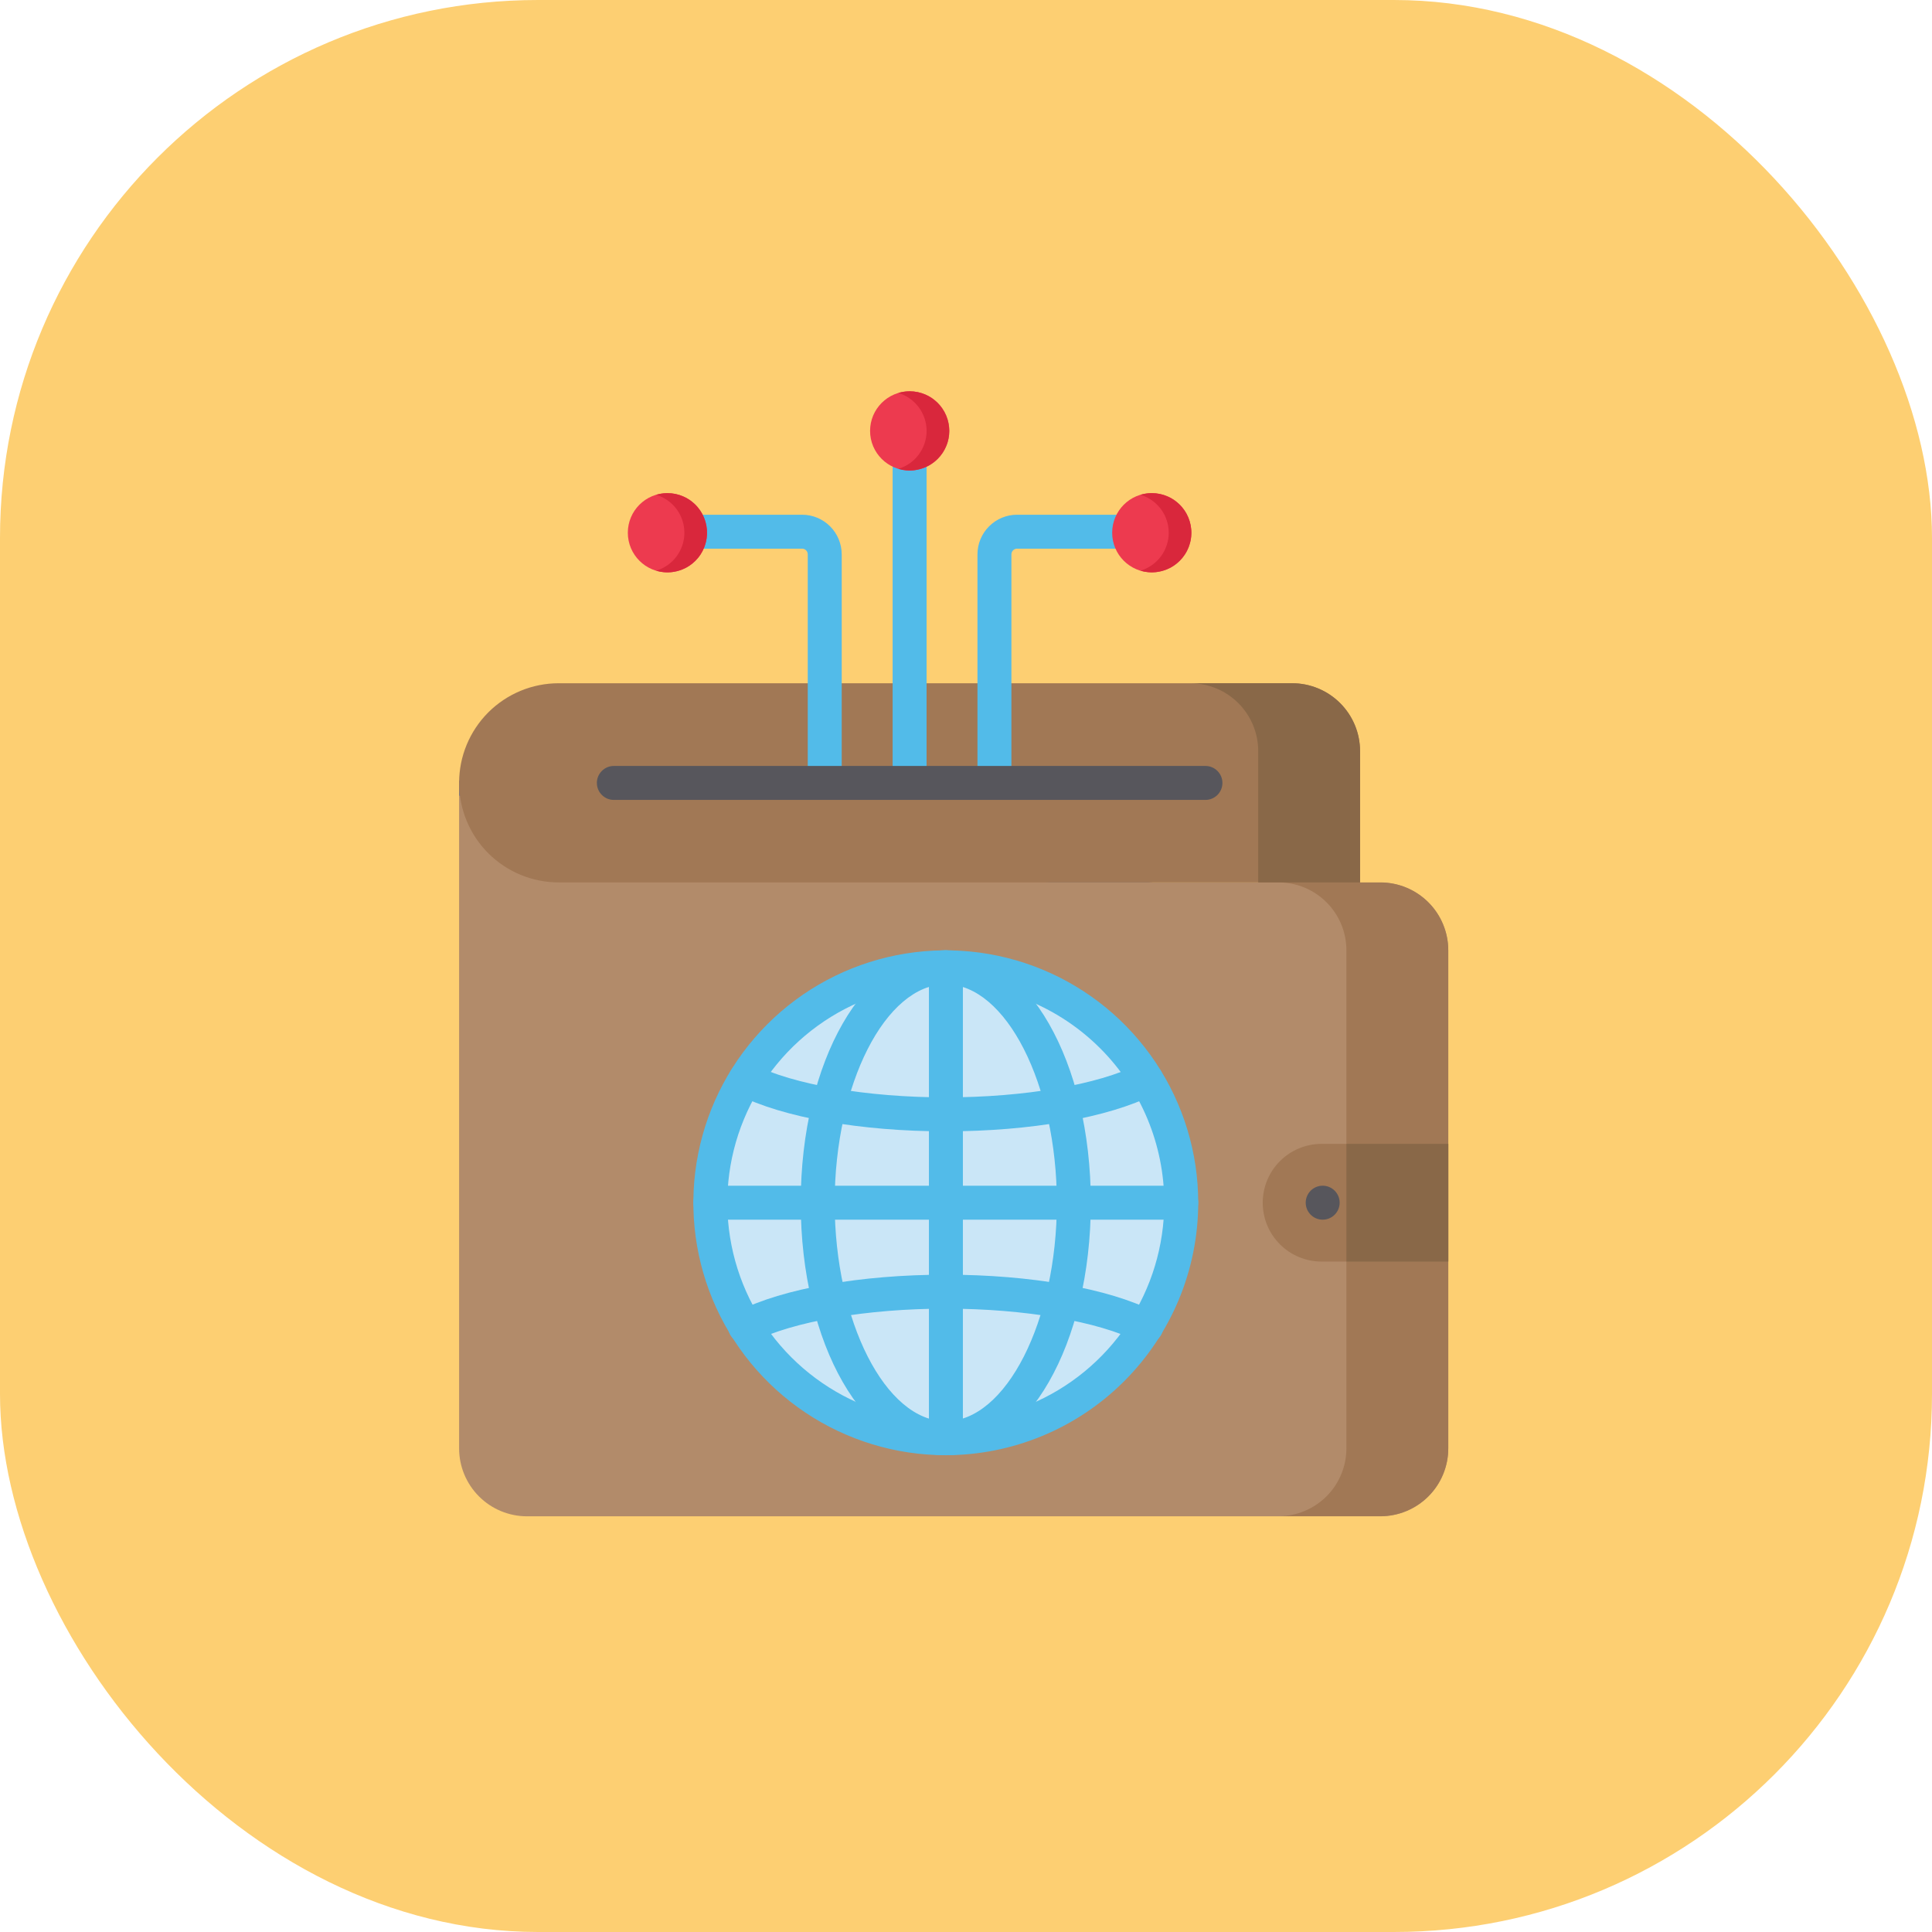 <svg width="79" height="79" viewBox="0 0 79 79" fill="none" xmlns="http://www.w3.org/2000/svg">
<rect width="79" height="79" rx="22" fill="#FDCF72"/>
<g clip-path="url(#clip0_9503_2378)">
<path d="M47.131 36.087H56.444C57.18 36.087 57.886 36.379 58.407 36.9C58.928 37.421 59.22 38.127 59.22 38.864V59.226C59.22 59.962 58.928 60.668 58.407 61.189C57.886 61.71 57.18 62.002 56.444 62.002H21.55C20.814 62.002 20.107 61.71 19.587 61.189C19.066 60.668 18.773 59.962 18.773 59.226V31.922" fill="#B28B6A"/>
<path d="M42.966 36.087H47.131L18.773 31.922V32.534L42.966 36.087Z" fill="#787681"/>
<path d="M56.444 36.082H52.279C53.015 36.082 53.721 36.375 54.242 36.896C54.763 37.416 55.055 38.123 55.055 38.859V59.221C55.055 59.958 54.763 60.664 54.242 61.185C53.721 61.705 53.015 61.998 52.279 61.998H56.444C57.18 61.998 57.886 61.705 58.407 61.185C58.928 60.664 59.22 59.958 59.22 59.221V38.859C59.22 38.123 58.928 37.416 58.407 36.896C57.886 36.375 57.18 36.082 56.444 36.082ZM40.663 27.938H52.834C53.57 27.938 54.276 28.23 54.797 28.751C55.318 29.271 55.611 29.978 55.611 30.714V36.082H22.846C21.766 36.082 20.73 35.653 19.966 34.89C19.203 34.126 18.773 33.09 18.773 32.01C18.773 30.93 19.203 29.894 19.966 29.13C20.73 28.367 21.766 27.938 22.846 27.938H33.721" fill="#A17855"/>
<path d="M52.837 27.938H48.672C49.408 27.938 50.114 28.23 50.635 28.751C51.156 29.271 51.449 29.978 51.449 30.714V36.082H55.614V30.714C55.614 29.978 55.321 29.271 54.8 28.751C54.279 28.23 53.573 27.938 52.837 27.938Z" fill="#896848"/>
<path d="M33.724 32.616C33.539 32.616 33.363 32.543 33.233 32.413C33.102 32.283 33.029 32.106 33.029 31.922V22.667C33.029 22.605 33.005 22.546 32.962 22.503C32.918 22.46 32.859 22.435 32.798 22.435H27.522C27.338 22.435 27.162 22.362 27.031 22.232C26.901 22.102 26.828 21.925 26.828 21.741C26.828 21.557 26.901 21.38 27.031 21.25C27.162 21.12 27.338 21.047 27.522 21.047H32.798C33.227 21.047 33.639 21.218 33.943 21.522C34.246 21.826 34.417 22.237 34.418 22.667V31.922C34.418 32.106 34.344 32.283 34.214 32.413C34.084 32.543 33.908 32.616 33.724 32.616Z" fill="#52BBE9"/>
<path d="M27.292 23.404C28.186 23.404 28.911 22.678 28.911 21.784C28.911 20.889 28.186 20.164 27.292 20.164C26.397 20.164 25.672 20.889 25.672 21.784C25.672 22.678 26.397 23.404 27.292 23.404Z" fill="#ED3A4F"/>
<path d="M40.663 32.616C40.479 32.616 40.302 32.543 40.172 32.413C40.042 32.283 39.969 32.106 39.969 31.922V22.667C39.969 22.237 40.14 21.826 40.444 21.522C40.747 21.218 41.159 21.047 41.589 21.047H46.864C47.048 21.047 47.225 21.12 47.355 21.25C47.485 21.38 47.558 21.557 47.558 21.741C47.558 21.925 47.485 22.102 47.355 22.232C47.225 22.362 47.048 22.435 46.864 22.435H41.589C41.527 22.435 41.468 22.46 41.425 22.503C41.382 22.546 41.357 22.605 41.357 22.667V31.922C41.357 32.106 41.284 32.283 41.154 32.413C41.024 32.543 40.847 32.616 40.663 32.616Z" fill="#52BBE9"/>
<path d="M47.096 23.404C47.991 23.404 48.716 22.678 48.716 21.784C48.716 20.889 47.991 20.164 47.096 20.164C46.202 20.164 45.477 20.889 45.477 21.784C45.477 22.678 46.202 23.404 47.096 23.404Z" fill="#ED3A4F"/>
<path d="M47.096 20.164C46.939 20.164 46.783 20.187 46.633 20.232C46.967 20.332 47.26 20.536 47.469 20.816C47.677 21.096 47.79 21.435 47.79 21.784C47.79 22.133 47.677 22.472 47.469 22.752C47.26 23.031 46.967 23.236 46.633 23.336C46.856 23.402 47.09 23.42 47.32 23.387C47.55 23.355 47.771 23.274 47.967 23.149C48.163 23.024 48.33 22.858 48.456 22.663C48.582 22.468 48.665 22.247 48.698 22.017C48.732 21.787 48.715 21.553 48.65 21.33C48.585 21.107 48.473 20.9 48.321 20.724C48.169 20.548 47.981 20.407 47.769 20.311C47.558 20.214 47.328 20.164 47.096 20.164Z" fill="#D9273C"/>
<path d="M37.194 32.612C37.01 32.612 36.834 32.539 36.703 32.408C36.573 32.278 36.5 32.102 36.5 31.918V18.96C36.5 18.776 36.573 18.599 36.703 18.469C36.834 18.339 37.01 18.266 37.194 18.266C37.378 18.266 37.555 18.339 37.685 18.469C37.815 18.599 37.888 18.776 37.888 18.96V31.918C37.888 32.102 37.815 32.278 37.685 32.408C37.555 32.539 37.378 32.612 37.194 32.612Z" fill="#52BBE9"/>
<path d="M37.198 19.239C38.092 19.239 38.818 18.514 38.818 17.62C38.818 16.725 38.092 16 37.198 16C36.303 16 35.578 16.725 35.578 17.62C35.578 18.514 36.303 19.239 37.198 19.239Z" fill="#ED3A4F"/>
<path d="M49.291 32.709H25.1C24.916 32.709 24.74 32.636 24.61 32.505C24.479 32.375 24.406 32.199 24.406 32.014C24.406 31.83 24.479 31.654 24.61 31.524C24.74 31.393 24.916 31.32 25.1 31.32H49.291C49.475 31.32 49.651 31.393 49.782 31.524C49.912 31.654 49.985 31.83 49.985 32.014C49.985 32.199 49.912 32.375 49.782 32.505C49.651 32.636 49.475 32.709 49.291 32.709Z" fill="#57565C"/>
<path d="M37.194 16C37.038 16 36.882 16.023 36.731 16.068C37.066 16.168 37.359 16.372 37.567 16.652C37.776 16.931 37.889 17.271 37.889 17.62C37.889 17.968 37.776 18.308 37.567 18.587C37.359 18.867 37.066 19.072 36.731 19.172C36.954 19.238 37.189 19.256 37.419 19.223C37.649 19.191 37.87 19.11 38.066 18.985C38.262 18.86 38.428 18.694 38.555 18.499C38.681 18.303 38.764 18.083 38.797 17.853C38.831 17.623 38.814 17.389 38.749 17.166C38.684 16.942 38.572 16.736 38.419 16.56C38.267 16.384 38.079 16.243 37.868 16.147C37.657 16.05 37.427 16 37.194 16ZM27.291 20.165C27.134 20.165 26.978 20.188 26.828 20.233C27.162 20.332 27.456 20.537 27.664 20.817C27.872 21.096 27.985 21.436 27.985 21.785C27.985 22.134 27.872 22.473 27.664 22.753C27.456 23.032 27.162 23.237 26.828 23.337C27.051 23.403 27.285 23.421 27.515 23.388C27.746 23.356 27.966 23.275 28.162 23.15C28.358 23.025 28.525 22.859 28.651 22.664C28.777 22.468 28.86 22.248 28.894 22.018C28.927 21.788 28.911 21.554 28.846 21.331C28.78 21.108 28.668 20.901 28.516 20.725C28.364 20.549 28.176 20.408 27.965 20.312C27.753 20.215 27.523 20.165 27.291 20.165Z" fill="#D9273C"/>
<path d="M38.675 58.81C43.992 58.81 48.303 54.5 48.303 49.183C48.303 43.865 43.992 39.555 38.675 39.555C33.357 39.555 29.047 43.865 29.047 49.183C29.047 54.5 33.357 58.81 38.675 58.81Z" fill="#CAE6F7"/>
<path d="M38.674 59.504C36.632 59.504 34.636 58.898 32.939 57.764C31.241 56.63 29.919 55.018 29.137 53.132C28.356 51.245 28.152 49.17 28.55 47.168C28.948 45.165 29.931 43.326 31.375 41.883C32.818 40.439 34.658 39.456 36.66 39.058C38.662 38.659 40.738 38.864 42.624 39.645C44.51 40.426 46.122 41.749 47.256 43.447C48.39 45.144 48.996 47.14 48.996 49.181C48.993 51.918 47.904 54.542 45.969 56.477C44.034 58.412 41.41 59.5 38.674 59.504ZM38.674 40.248C36.907 40.248 35.179 40.772 33.71 41.753C32.241 42.735 31.096 44.13 30.42 45.763C29.744 47.395 29.567 49.191 29.912 50.924C30.256 52.657 31.107 54.249 32.356 55.498C33.606 56.748 35.198 57.599 36.931 57.944C38.664 58.288 40.46 58.111 42.092 57.435C43.725 56.759 45.12 55.614 46.102 54.145C47.083 52.676 47.607 50.948 47.607 49.181C47.605 46.813 46.663 44.542 44.988 42.867C43.313 41.193 41.042 40.25 38.674 40.248Z" fill="#52BBE9"/>
<path d="M38.672 46.261C35.203 46.261 32.02 45.698 30.158 44.757C29.995 44.673 29.872 44.528 29.815 44.354C29.759 44.179 29.773 43.99 29.856 43.826C29.939 43.663 30.083 43.538 30.257 43.481C30.431 43.423 30.621 43.436 30.785 43.518C32.436 44.353 35.459 44.872 38.672 44.872C41.885 44.872 44.907 44.353 46.559 43.518C46.723 43.436 46.913 43.423 47.087 43.481C47.261 43.538 47.405 43.663 47.488 43.826C47.571 43.99 47.585 44.179 47.529 44.354C47.472 44.528 47.349 44.673 47.186 44.757C45.324 45.698 42.141 46.261 38.672 46.261ZM46.872 54.94C46.763 54.94 46.656 54.914 46.559 54.865C44.907 54.03 41.885 53.511 38.672 53.511C35.459 53.511 32.437 54.03 30.785 54.865C30.703 54.907 30.614 54.932 30.523 54.939C30.432 54.947 30.34 54.936 30.253 54.908C30.166 54.879 30.086 54.834 30.016 54.775C29.947 54.715 29.89 54.642 29.848 54.561C29.807 54.479 29.782 54.39 29.775 54.299C29.769 54.207 29.78 54.116 29.809 54.029C29.838 53.942 29.883 53.862 29.943 53.792C30.003 53.723 30.076 53.667 30.158 53.626C32.02 52.684 35.203 52.122 38.672 52.122C42.141 52.122 45.324 52.684 47.186 53.626C47.325 53.697 47.437 53.812 47.502 53.953C47.568 54.095 47.584 54.255 47.547 54.407C47.511 54.559 47.425 54.694 47.302 54.791C47.18 54.887 47.028 54.94 46.872 54.94Z" fill="#52BBE9"/>
<path d="M38.673 59.504C35.347 59.504 32.742 54.969 32.742 49.181C32.742 43.393 35.347 38.859 38.673 38.859C41.998 38.859 44.604 43.393 44.604 49.181C44.604 54.969 41.998 59.504 38.673 59.504ZM38.673 40.248C36.211 40.248 34.13 44.339 34.13 49.181C34.13 54.024 36.211 58.115 38.673 58.115C41.135 58.115 43.215 54.024 43.215 49.181C43.215 44.339 41.135 40.248 38.673 40.248Z" fill="#52BBE9"/>
<path d="M48.301 49.873H29.046C28.862 49.873 28.685 49.8 28.555 49.669C28.425 49.539 28.352 49.363 28.352 49.178C28.352 48.994 28.425 48.818 28.555 48.688C28.685 48.557 28.862 48.484 29.046 48.484H48.301C48.486 48.484 48.662 48.557 48.792 48.688C48.922 48.818 48.996 48.994 48.996 49.178C48.996 49.363 48.922 49.539 48.792 49.669C48.662 49.8 48.486 49.873 48.301 49.873Z" fill="#52BBE9"/>
<path d="M38.678 59.504C38.494 59.504 38.318 59.43 38.188 59.3C38.057 59.17 37.984 58.993 37.984 58.809V39.553C37.984 39.369 38.057 39.193 38.188 39.063C38.318 38.932 38.494 38.859 38.678 38.859C38.863 38.859 39.039 38.932 39.169 39.063C39.3 39.193 39.373 39.369 39.373 39.553V58.809C39.373 58.993 39.3 59.17 39.169 59.3C39.039 59.43 38.863 59.504 38.678 59.504Z" fill="#52BBE9"/>
<path d="M54.039 46.773H59.222V51.586H54.039C53.401 51.586 52.789 51.333 52.338 50.882C51.886 50.43 51.633 49.818 51.633 49.18C51.633 48.542 51.886 47.93 52.338 47.478C52.789 47.027 53.401 46.773 54.039 46.773Z" fill="#A17855"/>
<path d="M55.055 46.773H59.22V51.586H55.055V46.773Z" fill="#896848"/>
<path d="M54.085 49.873C54.468 49.873 54.779 49.562 54.779 49.178C54.779 48.795 54.468 48.484 54.085 48.484C53.701 48.484 53.391 48.795 53.391 49.178C53.391 49.562 53.701 49.873 54.085 49.873Z" fill="#57565C"/>
</g>
<defs>
<clipPath id="clip0_9503_2378">
<rect width="46" height="46" fill="white" transform="translate(16 16)"/>
</clipPath>
</defs>
</svg>

